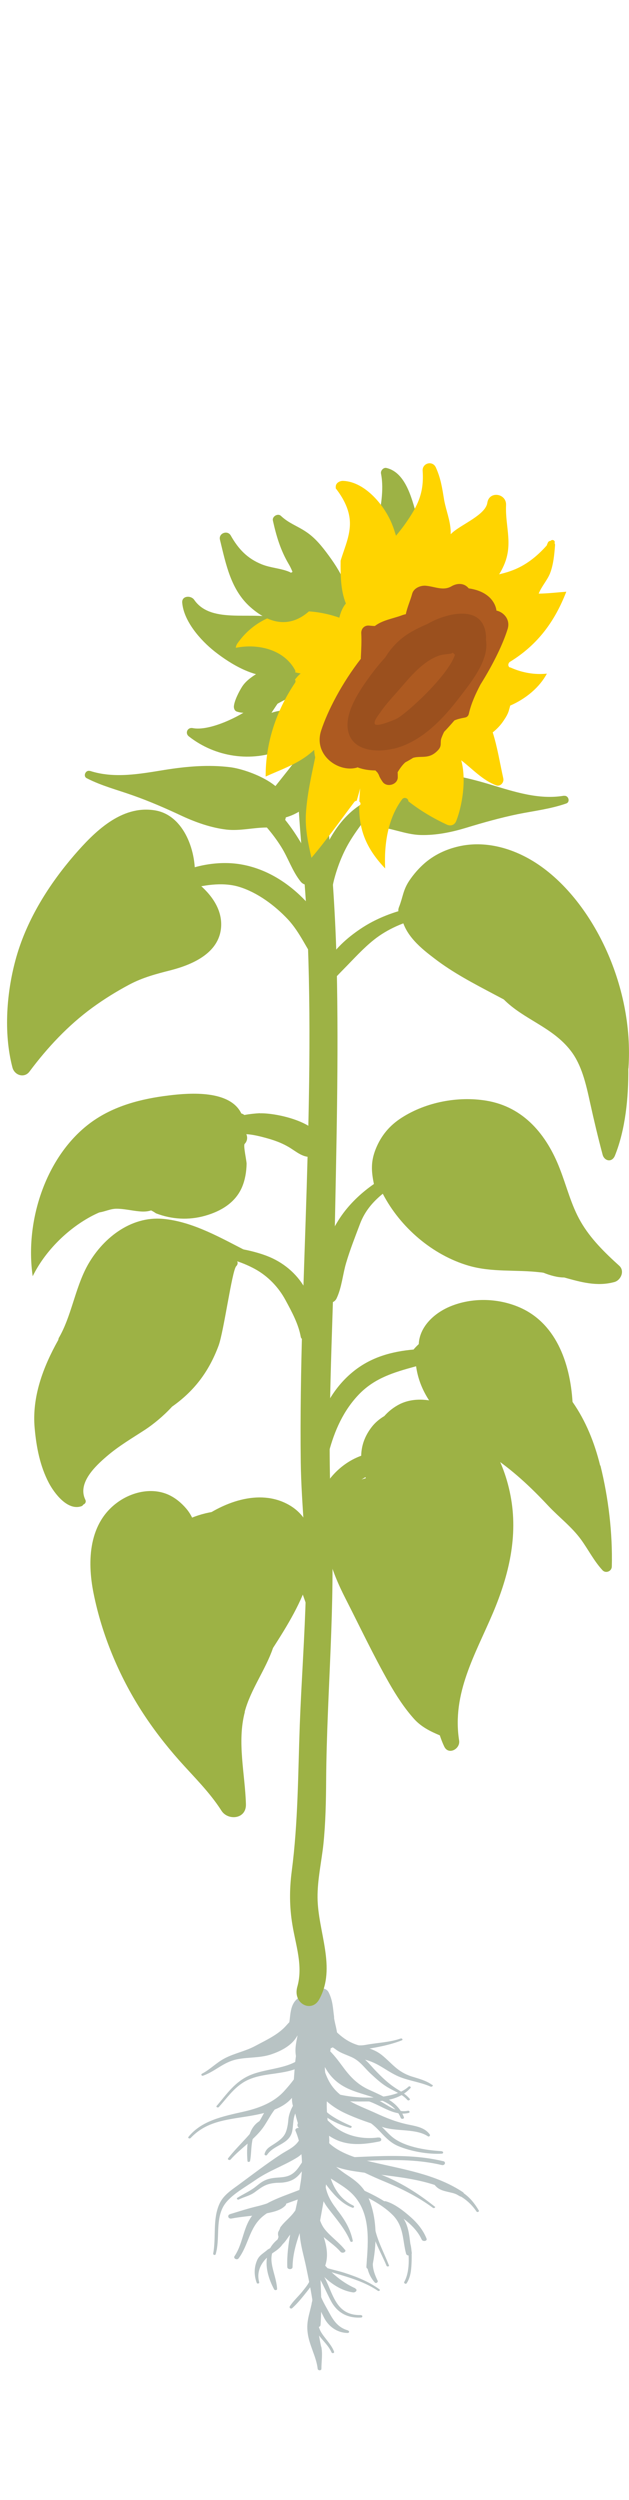 <?xml version="1.0" encoding="UTF-8"?>
<svg xmlns="http://www.w3.org/2000/svg" width="72" height="286" viewBox="0 0 72 286" fill="none">
  <path d="M35.127 243.722C34.523 244.183 34.459 244.659 33.983 245.199C33.49 245.756 32.807 246.042 32.172 246.455C30.471 247.567 28.867 248.806 27.246 249.998C26.34 250.649 25.514 251.221 25.101 252.174C24.323 253.938 24.752 255.972 24.402 257.815C24.37 257.974 24.64 258.053 24.688 257.894C25.196 256.163 24.672 254.208 25.498 252.556C26.15 251.253 27.945 250.316 29.216 249.426C30.71 248.377 32.41 247.805 33.951 246.868C35.174 246.121 35.238 245.168 35.81 244.087C35.985 243.769 35.413 243.547 35.143 243.754L35.127 243.722Z" fill="#B8C3C4"></path>
  <path d="M38.251 269.065C37.949 268.254 37.297 267.65 36.821 266.92C36.122 265.823 36.44 264.616 36.026 263.472C35.979 263.313 35.661 263.329 35.677 263.504C35.709 264.457 35.709 265.617 36.106 266.522C36.535 267.476 37.536 268.159 37.949 269.128C38.012 269.271 38.298 269.223 38.235 269.065H38.251Z" fill="#B8C3C4"></path>
  <path d="M41.317 264.854C37.472 264.965 38.235 260.437 35.836 259.102C35.709 259.038 35.534 259.165 35.629 259.277C36.694 260.532 37.155 261.882 37.901 263.281C38.553 264.488 39.681 265.235 41.317 265.14C41.524 265.14 41.54 264.869 41.317 264.869V264.854Z" fill="#B8C3C4"></path>
  <path d="M36.175 238.86C34.459 239.321 33.378 240.719 33.06 242.133C32.997 242.419 32.997 242.721 32.949 243.007C32.759 244.151 32.52 244.533 31.408 245.263C30.852 245.629 30.455 245.804 30.28 246.423C30.248 246.566 30.471 246.662 30.566 246.535C31.36 245.343 33.108 245.343 33.442 243.849C33.585 243.198 33.521 242.531 33.76 241.895C34.204 240.703 35.094 239.861 36.318 239.162C36.477 239.067 36.413 238.813 36.191 238.876L36.175 238.86Z" fill="#B8C3C4"></path>
  <path d="M40.447 252.333C38 251.158 37.46 248.425 37.397 246.359C37.397 246.153 37.047 246.105 36.968 246.312C36.316 247.805 36.602 249.045 37.635 250.332C38.318 251.19 39.176 252.143 40.336 252.572C40.495 252.635 40.606 252.413 40.463 252.349L40.447 252.333Z" fill="#B8C3C4"></path>
  <path d="M38.522 252.715C37.854 251.857 37.441 251.094 37.25 250.077C37.155 249.585 37.123 249.362 36.758 248.965C36.583 248.774 36.313 248.965 36.329 249.156C36.52 250.475 36.678 251.491 37.552 252.635C38.49 253.859 39.507 255.003 40.094 256.401C40.158 256.544 40.412 256.496 40.38 256.337C40.078 254.923 39.459 253.938 38.522 252.731V252.715Z" fill="#B8C3C4"></path>
  <path d="M45.85 233.22C44.595 233.665 43.149 233.697 41.814 233.951C40.702 234.157 39.812 233.697 38.748 233.379C38.541 233.315 38.446 233.554 38.605 233.649C39.352 234.126 40.496 234.618 41.465 234.491C42.927 234.284 44.642 233.967 45.993 233.426C46.168 233.363 46.025 233.156 45.85 233.22Z" fill="#B8C3C4"></path>
  <path d="M46.897 240.116C46.468 239.607 46.007 239.353 45.403 238.972C44.45 238.368 43.703 237.637 42.956 236.858C42.464 236.35 42.035 235.762 41.399 235.349C40.509 234.777 39.365 234.618 38.428 234.078C38.269 233.983 38.094 234.173 38.221 234.284C38.841 234.856 39.492 234.999 40.287 235.365C41.24 235.81 41.733 236.604 42.448 237.256C43.02 237.78 43.608 238.336 44.291 238.749C45.117 239.258 46.007 239.544 46.642 240.259C46.754 240.37 47.008 240.227 46.897 240.1V240.116Z" fill="#B8C3C4"></path>
  <path d="M46.232 242.213C45.565 240.481 43.976 239.877 42.18 239.051C40.782 238.399 39.956 237.43 39.146 236.318C38.272 235.126 37.652 234.411 36.413 233.49C36.254 233.363 35.889 233.458 35.984 233.68C36.81 235.603 37.223 237.573 39.495 238.781C41.704 239.956 44.913 239.925 45.867 242.292C45.946 242.483 46.311 242.419 46.232 242.213Z" fill="#B8C3C4"></path>
  <path d="M38.251 230.805C38.108 229.788 38.108 228.882 37.616 227.929C37.219 227.166 35.963 227.452 35.661 228.104C35.598 228.231 35.534 228.358 35.471 228.485C35.169 228.263 34.708 228.247 34.295 228.485C33.04 229.248 33.326 230.709 33.024 231.806C32.801 232.6 33.914 233.252 34.692 232.664C35.312 232.203 35.82 231.663 36.265 231.107C36.345 232.108 36.376 233.125 36.869 234.014C37.203 234.618 38.172 234.396 38.426 233.887C38.887 232.918 38.362 231.806 38.235 230.821L38.251 230.805Z" fill="#B8C3C4"></path>
  <path d="M34.661 230.281C33.803 230.757 33.358 231.043 32.77 231.726C31.849 232.775 30.498 233.379 29.195 234.078C28.099 234.666 26.828 234.904 25.732 235.476C24.778 235.969 24.095 236.731 23.126 237.24C22.951 237.335 23.094 237.542 23.269 237.462C24.667 236.954 25.573 235.921 27.098 235.603C28.48 235.317 29.783 235.476 31.134 235C32.135 234.65 33.104 234.142 33.724 233.363C34.407 232.505 34.439 231.472 35.026 230.598C35.154 230.408 34.899 230.138 34.661 230.265V230.281Z" fill="#B8C3C4"></path>
  <path d="M49.472 238.527C48.773 238.018 47.979 237.828 47.121 237.558C45.453 237.018 44.88 236.048 43.689 235.095C42.926 234.491 42.1 234.285 41.115 234.015C39.256 233.49 38.493 232.362 37.222 231.234C36.825 230.885 36.142 231.218 36.269 231.663C36.889 233.951 38.97 235.063 41.56 235.588C43.164 235.921 44.007 236.779 45.373 237.446C46.581 238.034 48.026 238.161 49.282 238.718C49.441 238.781 49.631 238.622 49.488 238.511L49.472 238.527Z" fill="#B8C3C4"></path>
  <path d="M36.969 230.455C36.889 229.979 36.699 229.518 36.333 229.073C35.952 228.612 34.808 228.501 34.665 229.216C34.411 230.535 34.268 231.869 33.998 233.188C33.807 234.126 33.68 235.031 34.109 235.937C34.379 236.509 35.157 236.429 35.555 236.064C35.602 236.112 35.682 236.128 35.777 236.112C36.206 236.636 37.223 236.429 37.461 235.857C38.113 234.364 38.113 231.869 36.953 230.455H36.969Z" fill="#B8C3C4"></path>
  <path d="M29.804 242.61C28.215 243.468 28.215 245.819 28.326 247.218C28.326 247.376 28.596 247.376 28.628 247.218C28.898 245.772 28.517 243.976 30.154 242.991C30.424 242.832 30.09 242.451 29.82 242.61H29.804Z" fill="#B8C3C4"></path>
  <path d="M40.174 243.214C39.269 242.817 38.41 242.404 37.664 241.848C36.949 241.307 36.536 240.561 35.837 240.036C35.678 239.909 35.423 240.02 35.471 240.195C35.646 240.942 36.615 241.705 37.298 242.165C38.109 242.721 39.062 243.15 40.063 243.436C40.222 243.484 40.333 243.278 40.19 243.214H40.174Z" fill="#B8C3C4"></path>
  <path d="M54.807 252.89C54.362 252.128 53.775 251.365 52.964 250.841C52.122 250.3 50.835 250.412 50.104 249.792C49.946 249.665 49.644 249.824 49.771 249.983C50.263 250.618 50.978 250.682 51.804 250.888C52.948 251.19 53.981 252.159 54.537 253.001C54.633 253.144 54.887 253.033 54.807 252.874V252.89Z" fill="#B8C3C4"></path>
  <path d="M46.722 256.067C46.643 255.924 46.357 256.02 46.404 256.163C46.881 257.497 46.992 259.769 46.278 261.056C46.182 261.215 46.468 261.374 46.563 261.199C47.056 260.437 47.088 259.483 47.12 258.641C47.135 257.783 47.151 256.862 46.722 256.067Z" fill="#B8C3C4"></path>
  <path d="M43.228 260.93C42.91 260.262 42.687 259.69 42.672 258.975C42.672 258.435 42.672 257.895 42.624 257.355C42.624 257.196 42.354 257.148 42.29 257.307C41.75 258.562 41.925 260.04 42.894 261.12C43.053 261.295 43.307 261.088 43.228 260.914V260.93Z" fill="#B8C3C4"></path>
  <path d="M44.513 259.15C43.846 257.434 42.924 255.877 42.781 254.05C42.781 253.875 42.448 253.859 42.448 254.05C42.448 255.877 43.544 257.513 44.243 259.213C44.307 259.356 44.577 259.309 44.529 259.15H44.513Z" fill="#B8C3C4"></path>
  <path d="M43.436 261.915C42.244 261.041 40.894 260.5 39.432 260.024C38.193 259.611 35.905 259.341 35.412 258.181C35.349 258.038 35.047 258.038 35.063 258.213C35.142 259.102 36.302 259.452 37.176 259.722C39.289 260.373 41.466 260.866 43.245 262.073C43.372 262.169 43.579 262.01 43.436 261.915Z" fill="#B8C3C4"></path>
  <path d="M35.614 260.278C35.614 260.977 34.994 261.677 34.549 262.233C34.104 262.773 33.532 263.281 33.167 263.869C33.072 264.012 33.294 264.203 33.453 264.06C34.073 263.504 34.613 262.821 35.121 262.185C35.55 261.645 36.075 260.962 36.043 260.294C36.043 260.072 35.614 260.056 35.614 260.294V260.278Z" fill="#B8C3C4"></path>
  <path d="M39.858 266.618C38.65 266.284 38.142 265.426 37.649 264.52C37.125 263.551 36.489 262.582 36.457 261.502C36.457 261.295 36.124 261.311 36.092 261.502C35.87 262.709 36.553 264.091 37.109 265.188C37.586 266.109 38.539 266.888 39.794 266.904C39.985 266.904 40.032 266.681 39.842 266.634L39.858 266.618Z" fill="#B8C3C4"></path>
  <path d="M36.76 268.477C36.458 267.031 36.251 265.823 36.474 264.362C36.744 262.566 36.077 260.803 36.315 259.055C36.331 258.896 36.029 258.864 35.965 259.007C35.663 259.833 35.791 260.564 35.854 261.422C35.965 262.661 35.632 263.726 35.346 264.918C35.187 265.601 35.123 266.189 35.219 266.904C35.393 268.302 36.22 269.652 36.363 271.003C36.394 271.225 36.792 271.241 36.792 271.003C36.792 270.145 36.95 269.319 36.776 268.461L36.76 268.477Z" fill="#B8C3C4"></path>
  <path d="M32.023 256.02C29.878 257.498 30.355 260.024 31.387 261.93C31.467 262.057 31.737 262.01 31.721 261.867C31.594 259.785 30.037 258.022 32.245 256.226C32.404 256.099 32.182 255.909 32.023 256.02Z" fill="#B8C3C4"></path>
  <path d="M50.566 246.105C48.659 245.994 46.212 245.597 44.846 244.437C43.829 243.563 43.273 242.531 41.763 242.229C41.62 242.197 41.493 242.388 41.652 242.451C43.336 243.166 43.908 244.834 45.608 245.533C47.007 246.121 49.008 246.487 50.566 246.391C50.772 246.391 50.788 246.137 50.566 246.121V246.105Z" fill="#B8C3C4"></path>
  <path d="M46.69 241.482C44.768 241.864 43.735 239.846 41.876 239.989C41.685 239.989 41.606 240.243 41.812 240.291C43.465 240.672 44.942 242.15 46.77 241.736C46.96 241.689 46.897 241.45 46.69 241.482Z" fill="#B8C3C4"></path>
  <path d="M46.772 238.717C44.802 240.576 39.019 240.147 36.81 238.908C36.62 238.797 36.413 239.019 36.556 239.162C38.018 240.576 40.21 240.417 42.276 240.417C44.135 240.417 45.819 240.163 46.995 238.876C47.09 238.765 46.883 238.622 46.772 238.717Z" fill="#B8C3C4"></path>
  <path d="M49.22 244.23C48.728 243.515 47.949 243.309 47.012 243.118C45.439 242.816 44.247 242.324 42.833 241.672C41.53 241.084 40.275 240.64 39.163 239.813C37.749 238.749 37.367 237.605 36.891 236.143C36.764 235.746 36.096 235.73 35.937 236.127C35.048 238.447 37.113 240.624 39.417 241.72C40.815 242.387 42.436 242.927 43.929 243.388C45.518 243.865 47.647 243.515 48.982 244.405C49.109 244.485 49.268 244.342 49.204 244.23H49.22Z" fill="#B8C3C4"></path>
  <path d="M32.39 239.972C31.023 240.401 30.499 241.211 29.927 242.276C28.989 244.008 27.353 245.327 26.114 246.915C26.002 247.058 26.273 247.201 26.4 247.058C27.528 245.787 29.069 244.818 30.07 243.468C30.864 242.371 31.309 241.068 32.596 240.29C32.771 240.179 32.596 239.925 32.39 239.988V239.972Z" fill="#B8C3C4"></path>
  <path d="M34.809 235.11C33.379 236.715 30.694 236.556 28.692 237.382C26.88 238.129 25.927 239.623 24.799 240.926C24.688 241.053 24.942 241.18 25.053 241.053C25.88 240.147 26.594 239.098 27.659 238.367C28.771 237.589 30.106 237.414 31.488 237.223C33.093 236.985 34.761 236.715 35.413 235.349C35.556 235.047 35.015 234.888 34.809 235.126V235.11Z" fill="#B8C3C4"></path>
  <path d="M34.728 235.158C34.616 235.095 34.458 235.222 34.537 235.317C35.173 236.223 33.202 238.495 32.519 239.242C31.359 240.513 29.723 241.164 27.912 241.577C25.449 242.133 23.081 242.61 21.572 244.469C21.461 244.612 21.715 244.723 21.826 244.596C23.59 242.737 25.751 242.531 28.356 242.118C29.993 241.847 31.804 241.466 32.996 240.433C34.013 239.544 36.412 236.175 34.728 235.174V235.158Z" fill="#B8C3C4"></path>
  <path d="M37.224 236.048C37.351 234.904 37.367 233.776 36.032 233.141C35.984 233.109 35.921 233.093 35.873 233.077C35.571 232.616 34.745 232.569 34.459 233.172C33.712 234.793 33.776 236.557 33.601 238.257C33.474 239.464 32.965 241.291 34.491 242.022C34.84 242.197 35.397 242.022 35.365 241.625C35.333 241.117 35.301 240.592 35.269 240.052C35.349 240.147 35.428 240.243 35.508 240.338C35.524 240.418 35.555 240.497 35.571 240.561C35.619 240.719 35.81 240.735 35.953 240.672C36.318 240.783 36.81 240.672 36.985 240.386C37.827 239.003 37.049 237.526 37.208 236.048H37.224Z" fill="#B8C3C4"></path>
  <path d="M34.408 253.478C34.313 253.319 34.059 253.303 33.916 253.414C33.407 253.748 32.947 254.209 32.676 254.685C32.549 254.908 32.533 255.162 32.47 255.4C32.359 255.813 32.12 256.21 31.977 256.608C31.93 256.767 32.168 256.894 32.311 256.782C32.645 256.496 32.835 256.163 33.09 255.813C33.312 255.511 33.63 255.273 33.9 254.987C34.345 254.526 34.79 254.066 34.44 253.478H34.408Z" fill="#B8C3C4"></path>
  <path d="M34.997 246.916C34.489 247.36 34.298 247.917 33.837 248.377C32.884 249.362 31.883 248.949 30.707 249.299C30.056 249.489 29.69 249.839 29.198 250.22C28.578 250.697 27.847 251.015 27.164 251.444C27.037 251.523 27.196 251.714 27.339 251.634C28.022 251.301 28.578 251.221 29.15 250.808C30.04 250.157 30.437 249.823 31.629 249.728C31.915 249.712 32.201 249.728 32.487 249.68C34.219 249.458 34.584 248.266 35.363 247.154C35.506 246.963 35.188 246.725 34.981 246.9L34.997 246.916Z" fill="#B8C3C4"></path>
  <path d="M34.82 251.746C34.295 252.191 33.993 252.652 33.58 253.192C33.215 253.652 32.754 254.034 32.373 254.463C31.88 255.051 32.246 254.622 31.849 255.353C31.801 255.543 31.817 255.718 31.88 255.909C31.69 256.56 31.292 257.037 30.673 257.339C30.117 257.831 29.64 258.006 29.386 258.689C29.068 259.499 29.084 260.357 29.386 261.168C29.433 261.311 29.703 261.263 29.672 261.104C29.29 259.738 30.037 258.53 31.292 257.704C31.88 257.323 32.198 257.037 32.516 256.497C33.326 255.13 30.927 257.164 33.533 254.463C33.787 254.193 34.152 254.034 34.407 253.748C34.899 253.192 35.153 252.588 35.264 251.921C35.296 251.746 34.978 251.651 34.836 251.762L34.82 251.746Z" fill="#B8C3C4"></path>
  <path d="M49.76 252.445C48.171 251.174 46.44 250.03 44.501 249.156C43.548 248.727 42.452 248.425 41.546 247.917C40.831 247.52 40.513 247.106 39.623 247.075C39.401 247.075 39.306 247.329 39.496 247.424C41.037 248.25 42.467 248.95 44.136 249.633C46.138 250.475 47.87 251.349 49.554 252.588C49.697 252.683 49.903 252.524 49.76 252.429V252.445Z" fill="#B8C3C4"></path>
  <path d="M48.823 256.099C48.441 255.146 47.806 254.351 46.98 253.621C46.233 252.969 45.216 252.143 44.183 251.841C43.865 251.746 43.643 252.095 43.85 252.286C44.501 252.906 45.502 253.303 46.233 253.859C47.107 254.526 47.838 255.289 48.267 256.21C48.394 256.496 48.95 256.401 48.823 256.099Z" fill="#B8C3C4"></path>
  <path d="M32.295 251.762C31.341 251.746 30.404 252.191 29.498 252.397C28.418 252.651 27.401 252.985 26.352 253.303C25.971 253.414 26.098 253.891 26.511 253.811C27.719 253.573 28.958 253.525 30.166 253.287C31.087 253.096 32.072 252.953 32.676 252.318C32.899 252.095 32.612 251.762 32.311 251.746L32.295 251.762Z" fill="#B8C3C4"></path>
  <path d="M35.696 249.903C33.726 250.936 30.962 251.476 29.373 252.922C27.784 254.368 27.959 256.465 26.846 258.117C26.672 258.371 27.133 258.626 27.323 258.356C28.451 256.846 28.531 254.844 30.088 253.557C31.82 252.127 34.235 251.762 36.252 250.761C36.904 250.443 36.332 249.585 35.696 249.903Z" fill="#B8C3C4"></path>
  <path d="M39.494 257.402C38.827 256.544 37.857 255.893 37.174 255.035C36.443 254.113 36.475 252.954 35.808 252C35.649 251.762 35.14 251.889 35.252 252.175C35.617 253.16 35.633 254.209 36.284 255.114C36.983 256.084 38.191 256.687 38.969 257.609C39.176 257.863 39.7 257.641 39.494 257.371V257.402Z" fill="#B8C3C4"></path>
  <path d="M40.688 261.803C39.496 261.279 38.464 260.484 37.621 259.626C37.176 259.166 36.748 258.673 36.446 258.133C36.175 257.656 36.175 257.1 35.874 256.655C35.731 256.449 35.333 256.417 35.19 256.639C34.571 257.624 35.842 259.134 36.525 259.897C37.462 260.929 38.813 262.041 40.418 262.264C40.72 262.296 40.99 261.962 40.656 261.819L40.688 261.803Z" fill="#B8C3C4"></path>
  <path d="M36.599 259.213C36.472 257.434 36.631 255.13 35.598 253.525C35.36 253.16 34.708 253.239 34.549 253.62C33.914 255.257 34.613 257.386 34.978 259.054C35.455 261.31 35.932 263.678 36.09 265.982C36.106 266.299 36.678 266.315 36.694 265.982C36.853 263.694 36.742 261.517 36.583 259.229L36.599 259.213Z" fill="#B8C3C4"></path>
  <path d="M43.293 244.532C41.387 244.802 39.448 244.31 38.13 243.15C37.351 242.467 36.779 241.799 35.715 241.466C35.19 241.307 34.841 241.879 35.174 242.197C36.175 243.134 37.319 244.342 38.702 244.898C40.227 245.501 41.847 245.311 43.436 244.993C43.786 244.929 43.659 244.485 43.309 244.548L43.293 244.532Z" fill="#B8C3C4"></path>
  <path d="M37.7 244.993C37.653 243.42 37.335 241.879 37.415 240.306C37.526 238.32 33.84 238.273 33.681 240.243C33.538 241.975 34.443 243.468 34.698 245.136C34.984 246.964 34.523 248.854 34.253 250.666C33.776 254.018 34.459 257.386 35.937 260.516C36.064 260.787 36.525 260.596 36.477 260.342C35.699 256.83 36.97 253.287 37.335 249.776C37.51 248.171 37.732 246.614 37.685 244.993H37.7Z" fill="#B8C3C4"></path>
  <path d="M50.724 247.249C45.56 246.01 40.348 247.138 35.105 246.82C34.708 246.804 34.692 247.313 35.105 247.329C40.317 247.615 45.465 246.487 50.581 247.694C50.93 247.774 51.089 247.329 50.739 247.249H50.724Z" fill="#B8C3C4"></path>
  <path d="M45.767 253.271C44.623 252.032 42.875 251.142 41.239 250.411C40.873 250.252 40.54 250.697 40.905 250.856C42.367 251.523 43.861 252.318 44.941 253.398C46.244 254.701 46.069 256.29 46.482 257.831C46.577 258.181 47.213 258.053 47.134 257.704C46.8 256.147 46.991 254.59 45.767 253.271Z" fill="#B8C3C4"></path>
  <path d="M36.551 254.511C35.598 251.984 35.884 249.49 35.9 246.884C35.9 246.55 35.28 246.534 35.264 246.884C35.153 248.918 34.756 250.983 35.137 253.017C35.534 255.162 36.932 257.069 36.424 259.293C36.344 259.674 36.964 259.833 37.123 259.468C37.838 257.815 37.155 256.131 36.551 254.526V254.511Z" fill="#B8C3C4"></path>
  <path d="M34.427 243.579C34.268 243.309 33.696 243.484 33.823 243.77C36 249.061 32.695 254.05 32.885 259.356C32.885 259.674 33.489 259.69 33.489 259.356C33.521 256.242 35.412 253.541 35.777 250.506C36.079 247.98 35.841 245.867 34.427 243.579Z" fill="#B8C3C4"></path>
  <path d="M42.129 251.348C41.668 250.3 40.921 249.616 39.857 248.917C37.759 247.551 36.599 246.105 35.392 244.151C35.217 243.881 34.661 244.04 34.772 244.342C35.249 245.644 35.408 246.931 36.425 248.059C37.378 249.124 38.776 249.68 39.889 250.602C42.605 252.826 42.129 256.464 41.938 259.34C41.922 259.642 42.526 259.737 42.59 259.42C43.146 256.83 43.241 253.843 42.129 251.332V251.348Z" fill="#B8C3C4"></path>
  <path d="M52.986 250.793C49.887 248.743 46.233 248.203 42.515 247.329C40.577 246.868 38.511 246.201 37.319 244.819C36.509 243.881 36.128 243.103 34.777 242.642C34.237 242.467 33.808 243.103 34.189 243.421C35.349 244.374 35.413 245.836 36.525 246.821C37.558 247.742 39.147 248.187 40.608 248.41C44.867 249.061 48.966 249.077 52.62 251.254C52.97 251.46 53.303 250.999 52.97 250.777L52.986 250.793Z" fill="#B8C3C4"></path>
  <path d="M71.935 122.239C72.618 112.642 67.693 102.839 61.369 98.74C58.843 97.103 55.776 96.182 52.789 96.77C51.359 97.056 49.914 97.644 48.658 98.708C47.975 99.296 47.355 99.995 46.815 100.805C46.116 101.886 46.132 102.617 45.671 103.776C45.481 104.253 45.671 104.603 45.941 104.682C46.212 106.97 48.356 108.607 49.707 109.639C51.852 111.292 54.219 112.515 56.555 113.754C56.92 113.945 57.302 114.152 57.667 114.342C59.955 116.646 63.228 117.488 65.325 120.205C66.581 121.826 67.073 123.987 67.55 126.179C67.995 128.197 68.455 130.135 68.98 132.106C69.17 132.821 70.044 133.059 70.394 132.201C71.585 129.23 71.951 125.607 71.919 122.239H71.935Z" fill="#9DB245"></path>
  <path d="M68.698 167.664C68.063 165.074 67.062 162.563 65.537 160.387C65.251 155.827 63.582 151.235 59.276 149.487C56.861 148.502 54.001 148.454 51.586 149.44C49.68 150.218 48.027 151.791 47.932 153.777C47.455 154.206 47.026 154.73 46.645 155.382C46.518 155.588 46.677 155.795 46.883 155.827C47.138 155.859 47.36 155.874 47.582 155.874C48.011 160.784 52.254 163.882 56.146 166.488C58.657 168.172 60.691 170.063 62.756 172.271C63.995 173.59 65.425 174.655 66.506 176.132C67.348 177.292 67.983 178.579 68.968 179.644C69.334 180.041 70.017 179.771 70.033 179.231C70.128 175.386 69.652 171.397 68.73 167.664H68.698Z" fill="#9DB245"></path>
  <path d="M51.013 160.736C49.376 160.069 47.39 159.831 45.754 160.641C45.039 161.007 44.467 161.467 43.99 162.008C43.418 162.341 42.91 162.786 42.544 163.263C41.082 165.153 41.082 167.219 41.877 169.11C40.177 169.602 38.62 170.428 37.825 172.16C36.284 175.545 38 179.866 39.557 182.901C41.194 186.11 42.751 189.399 44.53 192.529C45.356 193.975 46.278 195.405 47.39 196.645C48.216 197.566 49.249 198.074 50.345 198.535C50.488 198.964 50.647 199.393 50.854 199.822C51.346 200.839 52.713 200.076 52.554 199.123C51.712 193.721 54.413 189.272 56.431 184.522C58.242 180.232 59.338 175.735 58.433 171.08C57.606 166.774 55.223 162.468 50.997 160.736H51.013Z" fill="#9DB245"></path>
  <path d="M28.008 195.85C28.675 193.308 30.407 191.02 31.249 188.541C32.902 185.967 34.57 183.266 35.428 180.295C36.334 177.165 35.937 173.781 33.061 172.16C29.66 170.238 25.371 171.858 22.288 174.305C22.05 173.701 21.796 173.145 21.303 172.573C20.731 171.906 20.032 171.334 19.238 170.985C17.426 170.19 15.234 170.635 13.566 171.795C10.149 174.178 9.959 178.532 10.706 182.265C11.659 187.032 13.613 191.687 16.171 195.691C17.474 197.725 18.92 199.6 20.509 201.395C22.177 203.27 23.988 205.018 25.355 207.163C26.086 208.307 28.199 208.148 28.151 206.416C28.056 202.968 27.118 199.314 28.024 195.866L28.008 195.85Z" fill="#9DB245"></path>
  <path d="M35.016 103.109C33.045 101.027 30.567 99.439 27.723 98.914C22.956 98.024 16.744 100.551 14.869 105.19C14.742 105.508 15.219 105.778 15.393 105.476C16.633 103.284 18.936 102.457 21.224 101.822C23.147 101.282 25.403 100.868 27.357 101.456C29.455 102.092 31.456 103.585 32.95 105.174C34.396 106.731 35.127 108.654 36.366 110.338C36.716 110.815 37.478 110.64 37.685 110.131C38.638 107.621 36.668 104.904 35.016 103.141V103.109Z" fill="#9DB245"></path>
  <path d="M35.538 178.246C34.203 176.149 32.376 174.401 30.04 173.479C26.132 171.938 20.459 173.05 18.108 176.673C17.949 176.911 18.314 177.229 18.505 177.007C19.919 175.354 22.017 175.036 24.05 174.862C25.766 174.719 27.752 174.735 29.309 175.561C30.994 176.45 32.439 178.039 33.44 179.628C34.41 181.185 34.711 182.933 35.49 184.57C35.712 185.03 36.38 185.014 36.634 184.601C37.857 182.631 36.634 179.994 35.522 178.23L35.538 178.246Z" fill="#9DB245"></path>
  <path d="M51.249 167.537C47.055 165.996 42.225 164.82 38.57 168.284C36.076 170.651 34.98 174.909 36.155 178.166C36.298 178.564 36.807 178.595 36.966 178.182C37.935 175.624 38.316 172.748 40.032 170.524C42.384 167.489 47.69 167.378 51.138 167.95C51.408 167.998 51.52 167.632 51.265 167.537H51.249Z" fill="#9DB245"></path>
  <path d="M17.697 144.943C19.937 144.26 21.733 142.655 24.163 142.608C26.181 142.56 28.628 142.957 30.519 143.672C32.362 144.371 33.919 145.642 34.904 147.358C36.001 149.249 35.921 150.949 35.158 152.935C35.047 153.237 34.507 153.364 34.428 152.951C34.173 151.489 33.395 150.059 32.68 148.741C31.885 147.263 30.678 146.008 29.216 145.198C27.659 144.34 25.514 143.656 23.719 143.72C21.701 143.799 19.794 144.991 17.824 145.388C17.538 145.452 17.395 145.039 17.697 144.943Z" fill="#9DB245"></path>
  <path d="M35.916 168.999C35.995 167.537 35.773 166.075 36.043 164.614C36.567 161.706 38.029 158.925 40.285 157.035C42.366 155.287 44.797 154.604 47.482 154.381C49.596 154.191 52.599 153.364 54.426 154.794C54.743 155.049 54.426 155.637 54.044 155.494C51.899 154.715 49.548 155.795 47.467 156.352C45.099 157.003 42.954 157.639 41.175 159.434C37.489 163.184 36.996 168.888 36.392 173.845C36.36 174.131 35.9 174.067 35.9 173.797C35.9 172.192 35.82 170.588 35.916 168.999Z" fill="#9DB245"></path>
  <path d="M54.553 103.665C50.343 102.902 45.211 103.744 41.572 106.064C40.015 107.065 38.49 108.352 37.505 109.957C36.678 111.292 35.805 113.023 36.361 114.596C36.44 114.835 36.853 114.866 36.901 114.58C37.139 113.007 38.347 111.895 39.395 110.815C40.508 109.687 41.572 108.495 42.811 107.51C45.846 105.095 50.517 104.142 54.299 104.777C55.014 104.904 55.268 103.808 54.553 103.665Z" fill="#9DB245"></path>
  <path d="M70.874 144.8C69.222 143.307 67.585 141.702 66.473 139.764C65.377 137.873 64.868 135.712 64.074 133.694C62.58 129.833 59.959 126.64 55.685 125.925C52.428 125.384 48.773 126.084 45.993 127.863C44.595 128.753 43.625 129.913 43.006 131.454C42.418 132.931 42.513 134.044 42.799 135.458C41.449 136.395 40.257 137.507 39.304 138.778C38.192 140.272 37.477 141.924 36.889 143.672C36.412 145.15 35.792 147.025 36.603 148.486C36.968 149.154 38.144 149.328 38.525 148.55C39.129 147.279 39.224 145.817 39.622 144.482C40.066 142.973 40.654 141.495 41.21 140.018C41.767 138.54 42.704 137.476 43.816 136.57C45.818 140.431 49.52 143.593 53.635 144.8C56.368 145.595 59.085 145.229 61.85 145.563C61.977 145.563 62.104 145.595 62.215 145.61C62.978 145.912 63.788 146.151 64.582 146.151C66.473 146.675 68.316 147.215 70.318 146.675C71.081 146.468 71.542 145.388 70.874 144.8Z" fill="#9DB245"></path>
  <path d="M18.396 136.364C18.062 136.65 18.364 136.459 17.999 136.332C17.586 136.205 17.252 136.014 16.807 135.919C15.917 135.744 14.996 135.569 14.106 135.458C12.517 135.236 9.848 135.458 9.896 137.619C9.896 138.207 10.356 138.715 10.976 138.731C11.786 138.747 12.454 138.318 13.248 138.286C14.17 138.27 15.059 138.509 15.965 138.588C17.649 138.747 18.317 138.016 18.841 136.634C18.952 136.364 18.587 136.189 18.38 136.348L18.396 136.364Z" fill="#9DB245"></path>
  <path d="M29.769 127.354C29.165 127.386 28.561 127.45 27.974 127.561C27.862 127.482 27.751 127.418 27.624 127.386C26.321 124.701 21.793 125.019 19.346 125.321C16.168 125.702 13.007 126.512 10.385 128.435C5.253 132.216 2.822 139.7 3.743 146.008C5.11 143.227 7.525 140.828 10.035 139.382C11.513 138.524 13.292 137.873 15.024 137.936C15.215 137.809 15.421 137.698 15.612 137.571C15.914 137.793 16.232 138 16.566 138.19C17.042 138.333 17.471 138.54 17.852 138.81C19.616 139.493 21.586 139.636 23.509 139.08C25.288 138.572 26.925 137.602 27.687 135.855C28.053 135.013 28.212 134.059 28.228 133.138C28.228 132.788 27.83 131.041 28.005 130.866C28.323 130.548 28.355 130.103 28.196 129.754C28.704 129.785 29.229 129.881 29.753 130.008C30.897 130.294 31.898 130.58 32.915 131.152C33.9 131.692 34.774 132.645 35.965 132.264C36.506 132.089 36.776 131.708 36.839 131.168C37.189 128.482 31.644 127.291 29.721 127.37L29.769 127.354Z" fill="#9DB245"></path>
  <path d="M28.42 143.227C25.385 141.686 22.128 139.763 18.68 139.446C14.915 139.096 11.641 141.749 9.941 144.911C8.559 147.517 8.162 150.615 6.716 153.094C6.7 153.157 6.684 153.237 6.668 153.3C4.905 156.446 3.65 159.846 3.967 163.374C4.158 165.534 4.571 167.711 5.588 169.65C6.208 170.825 7.733 172.875 9.322 172.319C9.417 172.287 9.496 172.208 9.544 172.128C9.751 172.049 9.894 171.826 9.767 171.572C8.845 169.681 10.895 167.743 12.213 166.615C13.596 165.423 15.153 164.518 16.662 163.532C17.52 162.961 18.68 162.039 19.697 160.927C22.112 159.227 23.86 157.066 25.02 153.952C25.623 152.315 26.561 145.356 27.037 144.863C27.165 144.736 27.244 144.546 27.18 144.371C27.021 143.894 26.72 143.64 26.37 143.513C26.99 143.624 27.609 143.72 28.245 143.735C28.499 143.735 28.642 143.354 28.404 143.227H28.42Z" fill="#9DB245"></path>
  <path d="M22.27 100.742C22.604 97.612 21.126 93.227 17.694 92.702C13.865 92.099 10.799 95.181 8.511 97.818C5.619 101.171 3.125 105.127 1.885 109.433C0.757 113.357 0.376 118.14 1.424 122.128C1.663 123.033 2.791 123.383 3.379 122.589C5.428 119.84 7.812 117.298 10.576 115.28C11.927 114.295 13.341 113.421 14.803 112.642C16.36 111.816 17.901 111.419 19.585 110.99C22.143 110.323 25.289 108.94 25.321 105.778C25.337 103.713 23.891 101.965 22.254 100.742H22.27Z" fill="#9DB245"></path>
  <path d="M38.542 110.56C38.414 104.777 38.002 99.057 37.461 93.321C37.207 90.62 36.858 87.967 37.016 85.234C37.175 82.39 37.874 79.721 38.224 76.94C38.303 76.289 37.684 75.828 37.35 76.448C35.364 80.15 34.013 84.535 34.061 89.063C34.125 94.02 34.792 99.041 35.062 103.998C35.634 114.58 35.428 125.146 35.11 135.728C34.792 146.246 34.299 156.764 34.427 167.298C34.49 172.24 35.142 177.149 35.014 182.09C34.887 187.175 34.506 192.243 34.315 197.328C34.109 202.984 34.125 208.465 33.394 214.074C33.124 216.155 33.124 218.157 33.473 220.223C33.855 222.574 34.712 224.91 34.029 227.309C33.489 229.248 35.682 230.312 36.54 228.739C38.542 225.101 36.381 221.001 36.349 217.093C36.333 215.043 36.794 213.041 37.016 211.023C37.271 208.561 37.318 206.066 37.334 203.572C37.414 193.514 38.431 183.52 37.922 173.463C37.414 163.12 38.081 152.649 38.288 142.306C38.494 131.74 38.78 121.142 38.542 110.576V110.56Z" fill="#9DB245"></path>
  <path d="M64.564 91.033C61.672 91.526 58.86 90.573 56.096 89.746C53.681 89.015 51.218 88.443 48.691 88.396C46.674 88.364 41.16 89.54 41.796 92.511C41.335 93.289 41.828 94.545 42.829 94.576C44.656 94.624 46.324 95.482 48.151 95.53C49.915 95.577 51.694 95.212 53.363 94.704C55.285 94.116 57.271 93.559 59.257 93.146C61.148 92.765 62.991 92.559 64.818 91.923C65.311 91.748 65.073 90.97 64.564 91.049V91.033Z" fill="#9DB245"></path>
  <path d="M10.29 88.19C13.086 89.096 16.01 88.539 18.854 88.079C21.348 87.681 23.859 87.459 26.385 87.777C28.387 88.031 33.694 89.969 32.645 92.813C32.772 93.115 32.756 93.481 32.645 93.799C34.091 95.578 35.171 97.628 36.22 99.741C36.76 100.837 35.155 101.79 34.409 100.853C33.455 99.661 32.995 98.168 32.184 96.881C31.708 96.118 31.151 95.371 30.548 94.672C29.007 94.672 27.481 95.085 25.924 94.911C24.177 94.704 22.46 94.1 20.872 93.37C19.044 92.511 17.154 91.685 15.263 91.018C13.452 90.367 11.656 89.922 9.924 89.032C9.464 88.794 9.813 88.047 10.29 88.206V88.19Z" fill="#9DB245"></path>
  <path d="M44.325 91.049C43.324 90.716 42.244 91.462 41.418 91.971C40.29 92.654 39.336 93.623 38.574 94.688C36.461 97.675 35.793 101.059 35.237 104.586C35.046 105.794 36.874 106.223 37.303 105.11C37.843 103.681 37.859 102.123 38.24 100.646C38.621 99.184 39.193 97.706 39.956 96.404C40.496 95.482 41.148 94.592 41.783 93.75C42.562 92.717 43.356 92.209 44.405 91.558C44.595 91.43 44.532 91.113 44.325 91.049Z" fill="#9DB245"></path>
  <path d="M33.409 78.625C33.742 78.371 33.409 77.719 33.011 77.878C31.359 78.514 30.311 79.753 28.944 80.818C27.435 81.993 23.955 83.678 22.049 83.296C21.461 83.185 21.143 83.884 21.619 84.249C24.654 86.633 28.769 87.237 32.328 85.775C33.361 85.346 33.282 84.25 32.694 83.566C32.789 83.503 32.868 83.439 32.964 83.376C33.425 83.01 33.393 82.391 33.202 81.914C32.853 81.024 31.852 81.31 31.073 81.549C31.772 80.516 32.408 79.435 33.425 78.641L33.409 78.625Z" fill="#9DB245"></path>
  <path d="M32.488 74.573C32.059 74.16 31.582 73.779 31.105 73.429C31.201 73.079 31.137 72.714 30.867 72.396C30.756 72.269 30.645 72.158 30.517 72.063C31.105 71.936 31.677 71.777 32.17 71.57C32.519 71.427 32.376 70.95 32.09 70.855C29.215 69.759 24.241 71.554 22.224 68.615C21.858 68.091 20.794 68.138 20.857 68.948C21.032 71.078 22.954 73.254 24.559 74.525C26.434 76.003 29.199 77.671 31.677 77.338C32.901 77.179 33.33 75.399 32.488 74.605V74.573Z" fill="#9DB245"></path>
  <path d="M33.079 69.823C34.954 69.712 36.908 67.916 36.05 66.073C36.066 65.644 35.955 65.279 35.717 64.881C35.494 64.516 35.002 64.627 34.763 64.881C34.684 64.977 34.589 65.056 34.509 65.151C33.969 65.151 33.524 65.374 33.016 65.708C32.889 65.787 32.857 65.803 32.857 65.787C32.857 65.787 32.857 65.787 32.841 65.803C32.666 65.724 32.968 65.898 32.602 65.787C32.316 65.692 32.078 65.565 31.76 65.517C31.395 65.469 31.045 65.39 30.664 65.358C30.092 65.294 29.552 65.787 29.647 66.375C29.917 68.075 31.093 69.934 33.063 69.823H33.079Z" fill="#9DB245"></path>
  <path d="M43.992 66.343C45.327 65.834 46.661 65.85 47.535 64.42C48.441 62.974 48.298 60.972 47.821 59.415C47.233 57.445 46.582 54.077 44.23 53.537C43.897 53.457 43.547 53.839 43.611 54.172C43.992 56.127 43.531 58.097 43.245 60.019C42.975 61.862 42.371 64.055 42.896 65.882C43.023 66.327 43.595 66.486 43.992 66.343Z" fill="#9DB245"></path>
  <path d="M40.084 70.951C40.37 68.027 39.306 65.835 37.621 63.547C36.875 62.53 36.08 61.529 35.016 60.83C33.999 60.146 33.062 59.876 32.156 59.018C31.806 58.685 31.139 59.082 31.234 59.543C31.631 61.338 32.108 62.943 33.046 64.532C34.11 66.327 34.253 68.885 34.301 70.951C34.364 74.287 39.767 74.176 40.084 70.935V70.951Z" fill="#9DB245"></path>
  <path d="M28.962 81.516C30.074 81.469 30.948 80.96 31.901 80.436C33.887 79.34 35.953 78.625 38.002 77.671C40.052 76.702 39.178 73.938 37.017 73.985C34.634 74.049 32.314 75.336 30.312 76.528C29.422 77.052 28.294 77.656 27.722 78.545C27.357 79.117 26.817 80.166 26.769 80.833C26.769 81.072 26.864 81.326 27.103 81.405C27.706 81.628 28.358 81.532 28.946 81.516H28.962Z" fill="#9DB245"></path>
  <path d="M29.774 93.672C35.637 94.498 37.861 88.969 39.545 84.488C40.371 82.311 37.162 81.008 36.193 83.138C34.556 86.728 31.537 89.541 29.408 92.83C29.186 93.163 29.345 93.624 29.758 93.688L29.774 93.672Z" fill="#9DB245"></path>
  <path d="M58.373 76.369C58.102 76.242 58.15 75.86 58.373 75.717C61.614 73.731 63.536 71.014 64.823 67.694C63.775 67.773 62.726 67.9 61.661 67.916C61.979 67.106 62.615 66.422 62.948 65.628C63.346 64.627 63.457 63.42 63.536 62.355C63.536 62.276 63.52 62.196 63.473 62.133C63.616 61.862 63.218 61.64 63.028 61.878C62.901 61.878 62.774 61.942 62.71 62.085C62.662 62.196 62.615 62.307 62.583 62.403C61.439 63.69 60.104 64.754 58.452 65.326C58.023 65.485 57.578 65.596 57.133 65.707C57.292 65.453 57.435 65.199 57.546 64.961C58.833 62.355 57.816 60.369 57.928 57.795C57.991 56.429 55.989 56.127 55.783 57.525C55.576 58.907 52.827 59.988 51.779 60.941C51.715 61.005 51.652 61.052 51.588 61.116C51.588 61.005 51.588 60.877 51.588 60.766C51.54 59.511 51.064 58.431 50.841 57.207C50.619 55.857 50.46 54.729 49.888 53.473C49.507 52.647 48.315 52.981 48.379 53.871C48.553 56.365 47.838 57.843 46.456 59.829C46.107 60.337 45.725 60.814 45.328 61.291C45.201 60.877 45.074 60.464 44.931 60.115C44.089 57.89 41.817 55.126 39.29 55.015C38.909 54.999 38.432 55.237 38.432 55.682C38.432 55.745 38.432 55.809 38.432 55.873C39.243 56.905 39.878 58.097 40.021 59.32C40.228 61.02 39.465 62.562 38.989 64.15C38.973 65.835 38.989 67.535 39.592 69.044C39.545 69.108 39.513 69.155 39.465 69.203C39.147 69.664 38.957 70.172 38.845 70.665C34.619 69.203 29.9 69.743 27.183 73.604C27.072 73.763 27.009 73.938 26.993 74.112C29.598 73.588 32.522 74.351 33.761 76.639C33.825 76.75 33.825 76.845 33.793 76.925C33.999 76.972 34.206 77.004 34.413 77.052C34.381 77.084 34.349 77.115 34.317 77.131C34.111 77.322 33.92 77.544 33.761 77.751C33.841 77.846 33.856 77.989 33.761 78.132C31.569 81.405 30.393 85.06 30.409 88.841C32.109 88.063 33.904 87.475 35.429 86.251C35.604 86.108 35.795 85.95 35.97 85.791C35.97 86.093 36.017 86.363 36.081 86.649C35.636 88.793 35.144 90.939 35.016 93.115C34.921 94.847 35.271 96.484 35.652 98.136C37.384 96.102 38.925 93.91 40.545 91.765C40.625 91.653 40.736 91.622 40.831 91.606C40.974 91.129 41.102 90.668 41.229 90.192C41.181 90.732 41.149 91.24 41.133 91.701C41.261 91.796 41.324 91.971 41.197 92.146C41.165 92.178 41.149 92.21 41.118 92.241C41.086 95.213 42.134 97.294 44.089 99.359C43.946 96.452 44.454 93.544 46.027 91.447C46.265 91.113 46.774 91.352 46.742 91.669C48.14 92.766 49.697 93.671 51.143 94.339C51.588 94.545 52.033 94.402 52.224 93.925C52.891 92.225 53.415 89.238 52.796 86.982C54.083 87.967 55.227 89.254 56.784 89.842C57.276 90.033 57.721 89.508 57.61 89.048C57.228 87.332 56.943 85.505 56.402 83.789C56.879 83.407 57.308 82.963 57.642 82.454C57.912 82.057 58.166 81.644 58.277 81.183C58.309 81.088 58.356 80.897 58.404 80.722C60.2 79.944 61.773 78.625 62.599 77.068C61.232 77.211 59.802 76.988 58.404 76.353L58.373 76.369ZM52.748 78.402C52.923 78.212 53.097 78.005 53.272 77.799C53.272 77.974 53.383 78.148 53.542 78.228C53.272 78.275 53.002 78.339 52.748 78.402Z" fill="#FFD400"></path>
  <path d="M58.323 80.881C58.323 80.881 58.339 80.802 58.355 80.77C58.355 80.818 58.339 80.849 58.323 80.897V80.881Z" fill="#FFD400"></path>
  <path d="M40.972 87.808C41.623 88.047 42.307 88.142 42.974 88.142C43.038 88.221 43.117 88.285 43.228 88.412C43.228 88.428 43.323 88.587 43.355 88.619C43.292 88.492 43.419 88.809 43.435 88.841C43.53 89.048 43.657 89.238 43.784 89.429C44.245 90.128 45.5 89.794 45.532 88.952C45.532 88.746 45.532 88.539 45.516 88.349C45.818 87.84 46.104 87.475 46.39 87.22C46.692 87.061 46.994 86.887 47.295 86.696C48.265 86.426 49.139 86.918 50.156 85.806C50.648 85.266 50.314 84.948 50.553 84.376C50.648 84.122 50.743 83.916 50.839 83.725C51.236 83.312 51.633 82.867 52.014 82.422C52.332 82.279 52.714 82.184 53.238 82.088C53.476 82.041 53.619 81.882 53.667 81.659C53.937 80.468 54.445 79.371 55.002 78.307C56.511 75.908 57.623 73.556 58.116 71.936C58.433 70.871 57.655 70.029 56.829 69.854C56.749 69.219 56.368 68.583 55.812 68.154C55.208 67.677 54.429 67.423 53.651 67.312C53.142 66.677 52.332 66.692 51.681 67.074C50.727 67.63 49.806 67.106 48.725 67.01C48.138 66.963 47.359 67.28 47.184 67.916C46.978 68.694 46.612 69.473 46.453 70.267C46.279 70.299 46.12 70.347 45.961 70.41C44.96 70.776 43.768 70.951 42.91 71.618C42.688 71.618 42.465 71.586 42.243 71.57C41.703 71.523 41.322 71.936 41.353 72.46C41.401 73.35 41.353 74.303 41.306 75.193C41.306 75.256 41.306 75.304 41.306 75.368C39.145 78.148 37.508 81.294 36.761 83.582C35.824 86.458 38.891 88.507 40.988 87.776L40.972 87.808Z" fill="#AD5A21"></path>
  <path d="M45.055 85.664C48.248 84.885 50.711 82.263 52.634 79.737C53.889 78.101 56.05 75.479 55.621 73.175C55.637 73.001 55.653 72.842 55.621 72.651C55.319 69.283 51.601 70.061 49.535 71.062C49.313 71.173 49.106 71.284 48.9 71.396C48.264 71.666 47.676 71.952 47.2 72.222C45.802 73.001 44.832 74.017 44.102 75.209C43.482 75.892 42.894 76.607 42.338 77.37C41.194 78.943 39.462 81.453 39.828 83.519C40.257 85.95 43.117 86.124 45.055 85.648V85.664ZM42.91 82.835C42.735 82.518 43.291 81.85 43.545 81.485C44.165 80.563 44.959 79.737 45.69 78.895C46.93 77.465 48.407 75.638 50.266 75.002C50.695 74.859 51.14 74.859 51.585 74.78C51.744 74.748 51.807 74.701 51.823 74.653C51.887 74.716 51.966 74.812 52.078 74.907C51.283 77.338 46.453 81.707 45.389 82.232C45.15 82.343 43.132 83.217 42.91 82.835Z" fill="#9B501E"></path>
  <path d="M35.363 69.076C33.742 68.98 31.788 67.884 30.581 66.724C31.296 66.994 32.042 67.137 32.837 67.137C33.87 67.137 33.996 65.787 33.107 65.421C32.122 65.008 30.978 64.976 29.961 64.563C28.308 63.896 27.292 62.815 26.418 61.274C26.052 60.607 24.988 61.004 25.178 61.751C25.862 64.547 26.418 67.471 28.658 69.457C30.946 71.49 33.377 71.888 35.617 69.711C35.855 69.489 35.697 69.091 35.379 69.076H35.363Z" fill="#9DB245"></path>
  <path d="M31.773 66.343C31.44 66.279 31.106 66.105 30.788 65.993C30.677 65.962 30.518 65.914 30.375 65.866C29.978 65.501 29.612 65.278 29.04 65.374C28.738 65.437 28.468 65.66 28.389 65.993C28.135 66.962 29.247 68.011 30.073 68.345C30.836 68.647 31.487 67.836 31.36 67.137C31.456 67.137 31.551 67.105 31.646 67.105C32.028 67.058 32.234 66.454 31.757 66.343H31.773Z" fill="#9DB245"></path>
</svg>
